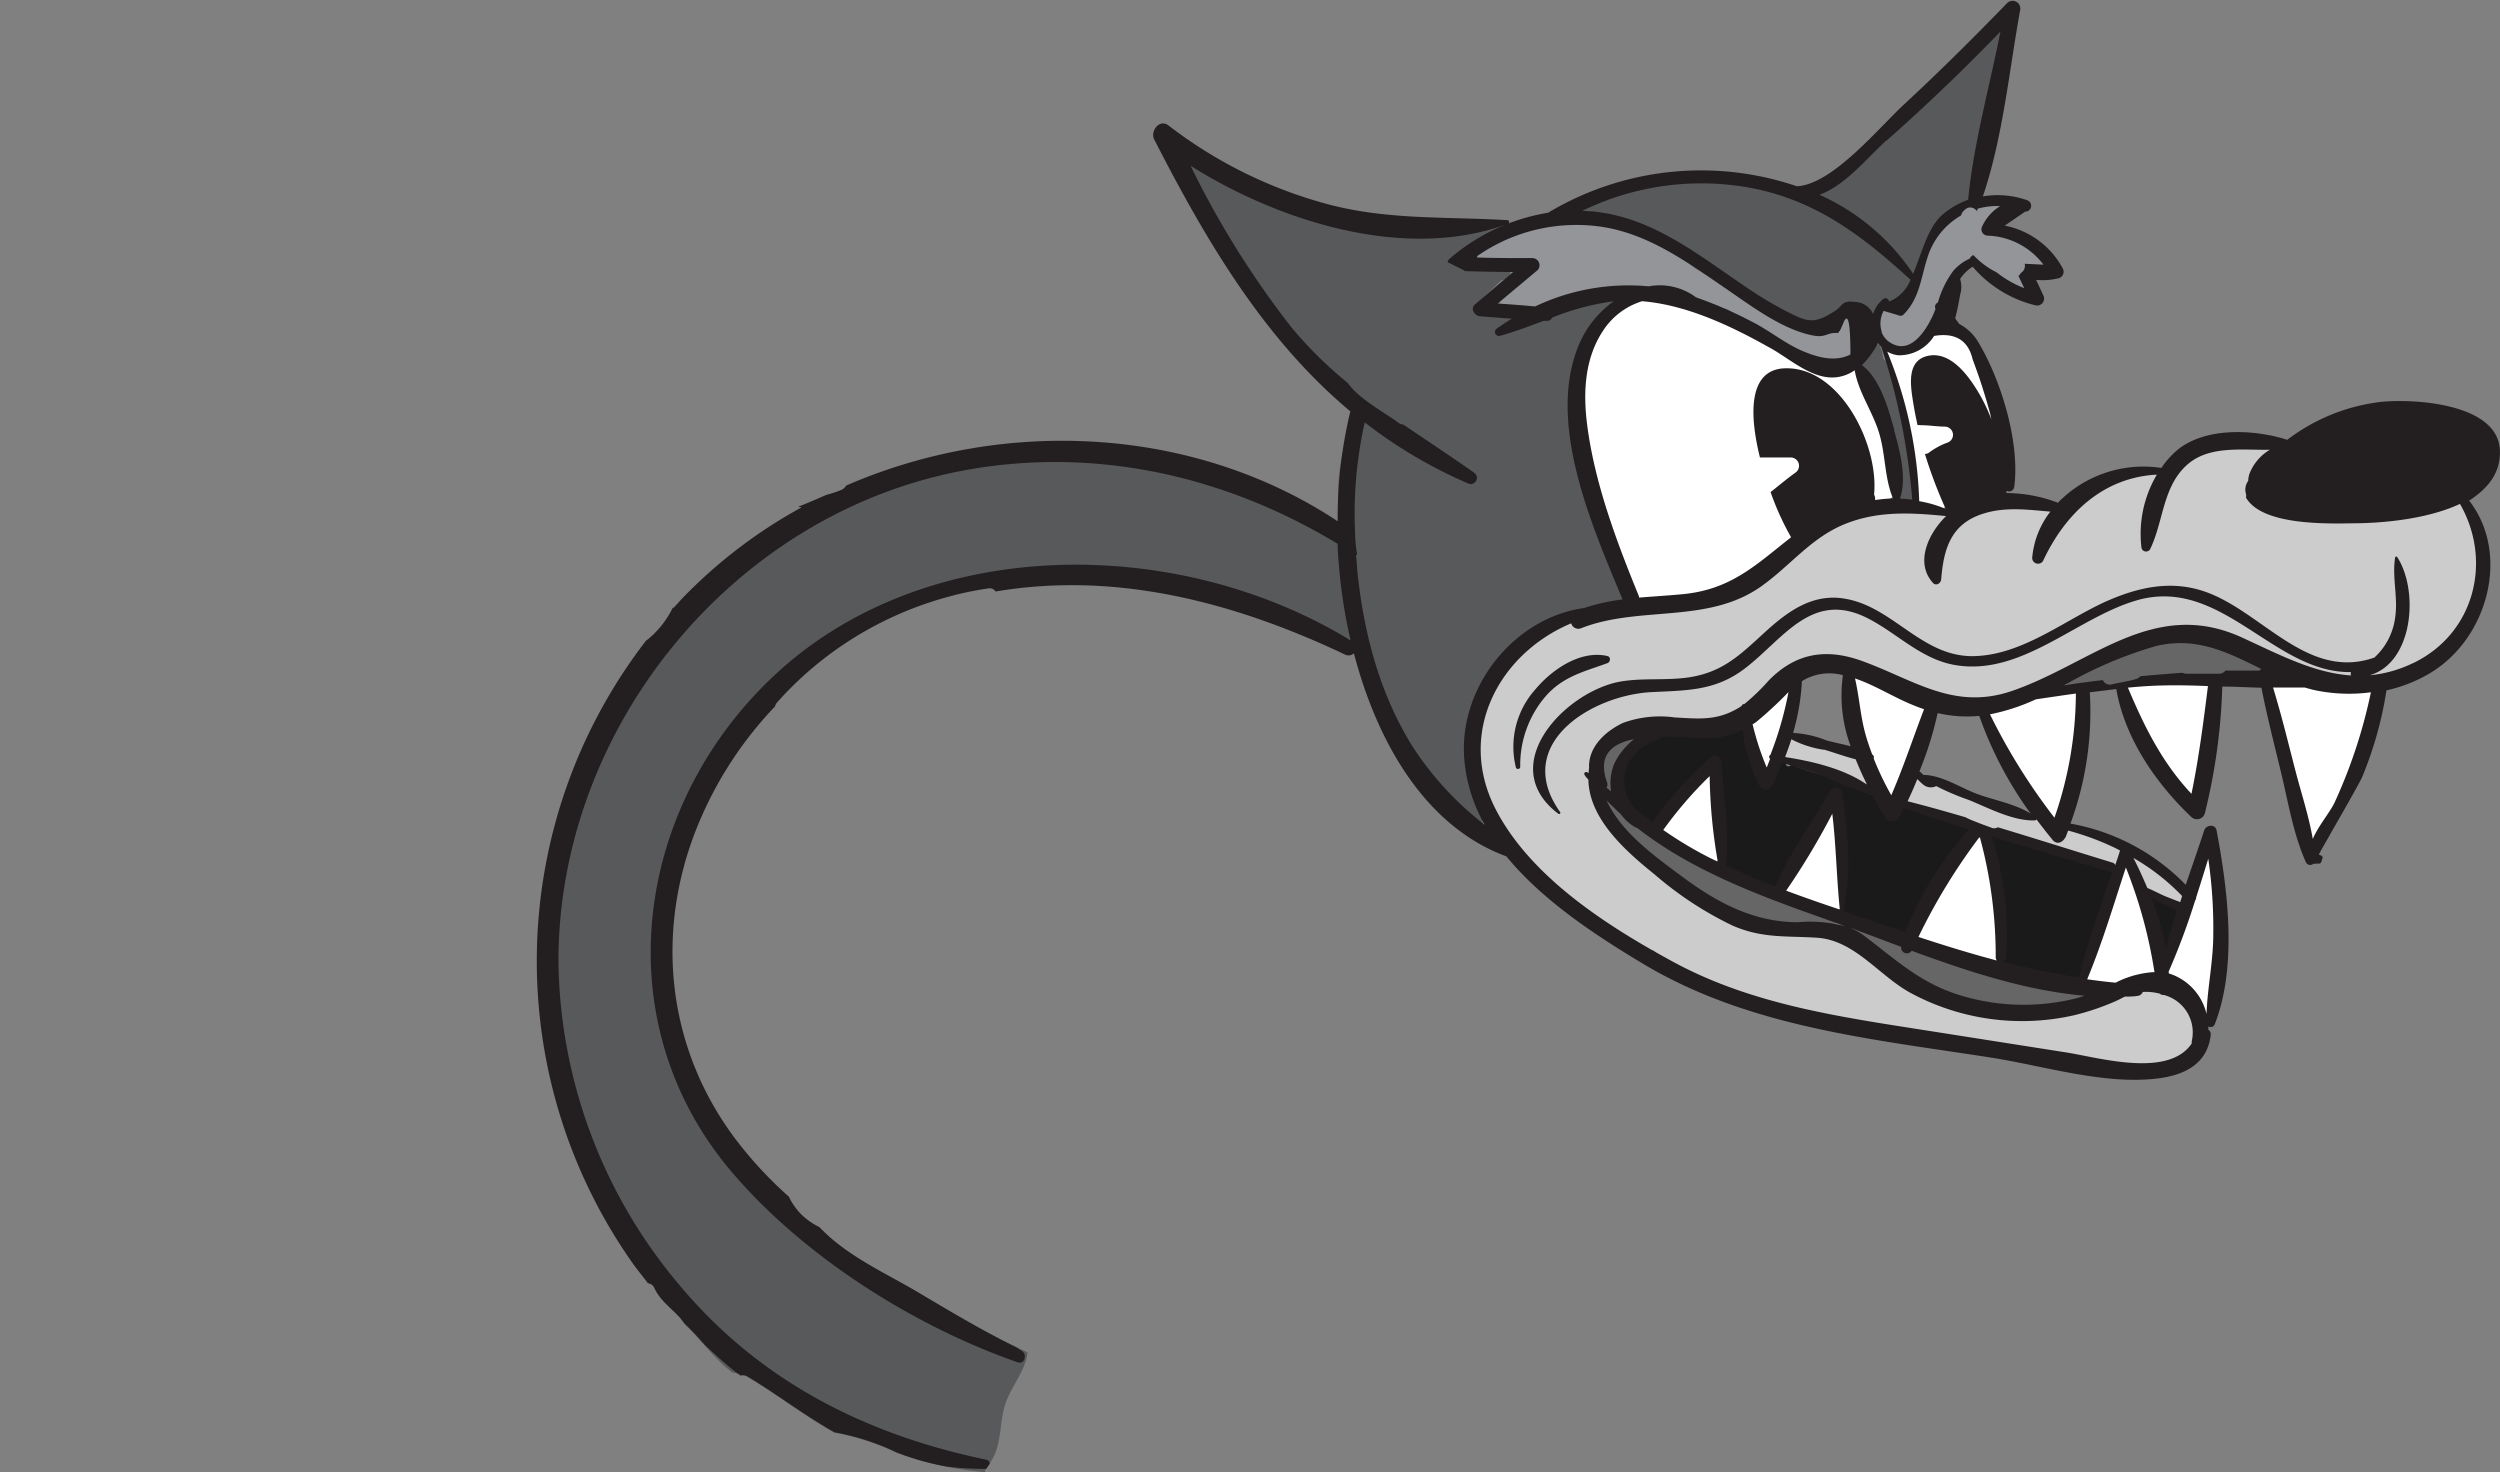 <svg xmlns="http://www.w3.org/2000/svg" viewBox="0 0 258.53 152.25"><rect x="0" y="0" width="258.53" height="152.25" fill="#808080" stroke="none"/><defs><style>.cls-1{fill:#ccc;}.cls-2{fill:#1a1a1a;}.cls-3{fill:#fff;}.cls-4{fill:#666;}.cls-5{fill:#939598;}.cls-6{fill:#58595b;}.cls-7{fill:#231f20;}</style></defs><title>head2_1</title><g id="Layer_2" data-name="Layer 2"><g id="Layer_1-2" data-name="Layer 1"><path class="cls-1" d="M153.52,81.76c.2.41.42.84.64,1.26,1.75,6.93,10,13,16.13,15.26a1,1,0,0,0,.71,0c2.37,2.34,5.81,3.9,8.72,5.16s6.59,2.84,9.87,2c2.82.89,6,1,8.87,1.54,3.71.68,7.4,1.45,11.11,2.09s11.69,3.09,15.23.45a3.43,3.43,0,0,0,2.07-.8c2-1.75.76-4.71-1.07-6a6.18,6.18,0,0,0-3.87-1.08,3,3,0,0,0-2.4,1,13.34,13.34,0,0,0-1.64.36c-3.6,1-6.6,1.74-10.41,1.31a6.55,6.55,0,0,0-2.93.08c-1.17-.47-2.59-.56-3.83-1-1.87-.67-4.15-3.79-6.27-3.87-2.94-2.69-8-4.7-11.67-3.25-1.82-1.22-4.31-1.95-6.07-3s-3.83-3.27-5.9-3.65c-.77-1.49-2.15-2.63-3.25-4a11.1,11.1,0,0,1-2.49-4.27A9.07,9.07,0,0,1,165,78.5c.14-.19.31-.44.68-.91a6.66,6.66,0,0,1,7-2.79,11.86,11.86,0,0,0,5.1,0c4.26-1.19,7-4.61,11-6.13,3.89,1.9,8.87,3.66,13.47,3.72,2.06,1.25,4.73.48,7-.44a50.93,50.93,0,0,0,8.85-4.59c3.39-1.11,6.39-2.43,10.21-1.67s7.07,2.59,10.64,3.8a1.23,1.23,0,0,0,.36.06,12.79,12.79,0,0,0,11.14-.39c4.38-2.38,8.38-8.72,6-13.66a1.34,1.34,0,0,0-.11-.14c-.18-1.31-.56-2.91-1.83-3.55l-.07,0a1.19,1.19,0,0,0-1.52-.67A34,34,0,0,1,243,52.37c-1.35,0-2.71,0-4.06-.08a15.59,15.59,0,0,1-2.54-.24c-1.71-1.53-2.12-2.78-1.25-3.76h.06a1,1,0,0,0,.52-1.92c-1.66-1.16-4.43-.74-6.31-.42a7.42,7.42,0,0,0-5.17,2.91,1,1,0,0,0-.11.26h0c-.32,0-.57,0-.81,0a10.29,10.29,0,0,0-7.13,1.29c-.32.21-1.75,1.14-2.91,2.09-2.88-2.12-7.88-.07-10.83,1.36-5.68-3.82-14.78.48-19.2,5a1,1,0,0,0-.53.11,42.08,42.08,0,0,1-13.59,3.56,22.39,22.39,0,0,0-4.38.7c-3.44-.46-6.07,1.89-8.29,4.28-1.93,2.07-4.23,5-3.73,8A8.2,8.2,0,0,0,153.52,81.76Z"/><path class="cls-1" d="M189,77.48a17.11,17.11,0,0,0-2.39-1.18.6.6,0,0,0-.84.15.62.62,0,0,0-.48-.19l-.18,0a1.17,1.17,0,0,0-.1,2.25c1,.42,2.22.61,3.27,1,1.34.53,2.68,1,4,1.53s2-1.72.61-2.23S190.28,77.93,189,77.48Z"/><path class="cls-1" d="M215,86.09a12.57,12.57,0,0,0-3.3-.77.9.9,0,0,0-.66-.54,40,40,0,0,1-7-2.58,12.33,12.33,0,0,0-5-1.33.69.69,0,0,0-.77-.34A2.06,2.06,0,0,0,197,82.46a1,1,0,0,0,1,1c.33,0,.67,0,1,.06a8.13,8.13,0,0,0,5.23,1.44l.57.24a18.47,18.47,0,0,0,5.94,1.74h0a12.13,12.13,0,0,0,3.06,1.15,16.57,16.57,0,0,1,4.25,1.67c1,.65,2.29-.93,1.32-1.71A12,12,0,0,0,215,86.09Z"/><path class="cls-1" d="M225.64,91.68A5.13,5.13,0,0,0,224,90.1a3.55,3.55,0,0,0-1.69-.63l-.06,0a4.47,4.47,0,0,0-1.22-1.11c-.58-.35-1.09.32-.85.85a9.19,9.19,0,0,0,.93,1.53,7.57,7.57,0,0,0,.93,1.31c.7.65,1.71.63,2.42,1.32s2.1-.46,1.27-1.26a.08.08,0,0,1,0,0A.85.85,0,0,0,225.64,91.68Z"/><path class="cls-2" d="M168.16,83.46a.87.87,0,0,0,.74.45c.36.7.92,1.56,1.68,1.62s1.14-.7,1.51-1.29c1.4-2.27,3.75-3.57,5.75-5.24a29.73,29.73,0,0,0,.65,9.35l-.15.19a.87.87,0,0,0,.45,1.39,2.44,2.44,0,0,0,.51.55,15.05,15.05,0,0,0,2,1.19,3.51,3.51,0,0,0,2.35.78.91.91,0,0,0,.57-1.29,1.79,1.79,0,0,0,.2-.26c1-1.73,2-3.46,3.07-5.14.72-1.11,2-2.27,2.32-3.56l0,0a6.77,6.77,0,0,0,.56.51,27.54,27.54,0,0,0,0,4.26c.11,2.33.14,4.67.19,7a1.15,1.15,0,0,0,1.35,1.12,7.36,7.36,0,0,0,5.34,1.72,1,1,0,0,0,.55-1.51c1.72-1.57,3.57-5.89,4-6.76a16.34,16.34,0,0,0,1.93-1.43,1.09,1.09,0,0,0-.48-1.82c-1.67-.52-3.33-1.09-5-1.56a3.08,3.08,0,0,0-.61-.1,3.8,3.8,0,0,1-.26-.49.8.8,0,1,0-1,1.14,3.3,3.3,0,0,0-.28.5l-.53-.37a5.43,5.43,0,0,0-.95-.57.76.76,0,0,0,0-.21c0-1-.92-1.4-1.73-1.88a7.43,7.43,0,0,0-2.52-1.13.93.93,0,0,0-.54.09,1,1,0,0,0-.61-.39,26.57,26.57,0,0,1-4-1.27.28.28,0,0,1-.54-.17.64.64,0,0,0-1.18-.06,3.56,3.56,0,0,0-.37.9.64.64,0,0,0,0,.41l-.24.33c-.11.15-.24.32-.36.51-.19-.38-.38-.75-.53-1.1a26.34,26.34,0,0,0-1.64-3.43,5,5,0,0,0,0-1.34.54.54,0,0,0-.71-.46.6.6,0,0,0-.75.25,1.82,1.82,0,0,0-.19.69,37.61,37.61,0,0,0-6.64.18,6.36,6.36,0,0,0-4,3.31,1.46,1.46,0,0,0-.07.19,4.56,4.56,0,0,0-.4.61.81.81,0,0,0-.52.87,4.41,4.41,0,0,0,.56,2A6.78,6.78,0,0,0,168.16,83.46Z"/><path class="cls-2" d="M217,89.73a13.94,13.94,0,0,0-3.69-1.3c-1.58-.5-3.15-1-4.73-1.52-.43-.63-1.88-.67-2.45-.51a.56.56,0,0,0-.24.92h0a.5.5,0,0,0,0,.27,20.13,20.13,0,0,1,.88,3.43,11.84,11.84,0,0,0,.09,1.44c0,.17,0,.34,0,.52a1,1,0,0,0,.13.56c.15,1.45.22,2.9.26,4.35a4.68,4.68,0,0,0,.05.67.93.93,0,0,0,.32,1.78l.68.06h0a2.61,2.61,0,0,0,1.82.26,4,4,0,0,0,.59.09,10.1,10.1,0,0,0,3.41,1,1.15,1.15,0,0,0,1.42-1.08c.22-1.64,1.19-3,1.68-4.6s.59-3.44,1.35-5A1.07,1.07,0,0,0,217,89.73Z"/><path class="cls-2" d="M225.23,93.93c-.75-.89-2.06-.86-3-1.48a.13.13,0,0,0-.2.11,3.77,3.77,0,0,0,.6,1.72.91.91,0,0,0-.12.73,6.25,6.25,0,0,1,.29,2.31,1.12,1.12,0,0,0,2.18.3C225.39,96.6,226,94.89,225.23,93.93Z"/><path class="cls-3" d="M184,71.27a31,31,0,0,0-3.29,3.6.58.58,0,0,0-.09.38.77.77,0,0,0-.15.5,14.2,14.2,0,0,0,1.35,3.53c.3.72,1.43.91,1.66,0,.6-2.41,1.1-4.87,1.86-7.23A.81.81,0,0,0,184,71.27Z"/><path class="cls-3" d="M196.72,82a.71.71,0,0,0,.07-.09,12,12,0,0,0,.88-3.52,9.56,9.56,0,0,1,1.69-4A1.11,1.11,0,0,0,199,73c-1.89-1.38-4.81-3.52-7.28-3a.51.51,0,0,0-.23.85l0,0c-.28,1.68.56,3.43,1.11,5a68,68,0,0,1,2.15,6.66A1,1,0,0,0,196.72,82Z"/><path class="cls-3" d="M214.48,71.43a12.36,12.36,0,0,0-4.11.77c-1.37.43-2.82.64-4.14,1.19l0,0c-.4-.29-.95.19-.82.63.61,2,1.87,3.63,2.95,5.46s2,4.19,3.83,5.49a1,1,0,0,0,1.42-1l.12-.12c1-1.51.64-3.18.65-4.92a24.39,24.39,0,0,1,1.16-6.15A1.08,1.08,0,0,0,214.48,71.43Z"/><path class="cls-3" d="M219.76,72c-.56,1.75,1.65,3.28,2.36,4.71,1.08,2.19,1.85,4.11,3.55,5.93a1.26,1.26,0,0,0,2.13-.88,39.28,39.28,0,0,1,1-9,1.11,1.11,0,0,0,0-.48,1.12,1.12,0,0,0-1.09-1.83c-2.42.61-5.07-.37-7.51.28a.83.83,0,0,0-.49,1.24Z"/><path class="cls-3" d="M245.58,71.5l-.24-.3a1.12,1.12,0,0,0-1.06-.28,7.62,7.62,0,0,0-.85.22l-.05-.08a2.13,2.13,0,0,0-1.78-.58,11.07,11.07,0,0,0-1.61.2,2.21,2.21,0,0,0-.59-.26,5.57,5.57,0,0,0-3.59.51l-.11-.12a.38.38,0,0,0-.46-.06l-.4.19a.92.92,0,0,0-.46.81c.05,2.25,1.61,3.83,2.3,5.89.93,2.75,1,5.7,1.64,8.5.18.8,1.56.88,1.69,0,0-.09,0-.19,0-.29,1.45-1.74,2.27-4.17,3.16-6.22a25.28,25.28,0,0,0,2.41-7.12A.76.76,0,0,0,245.58,71.5Z"/><path class="cls-3" d="M228,88.62c-.07.29-.13.57-.19.86a27.93,27.93,0,0,0-1.43,4.69,53.72,53.72,0,0,1-2.12,5.81l-.33.16a.53.53,0,0,0-.1.82c.41.46,1.12.59,1.61,1a2.42,2.42,0,0,1,.88,1.66,1,1,0,0,0,1,.77c.3.63,1.34.8,1.48,0a48.31,48.31,0,0,0,0-15.69C228.73,88.19,228.08,88.23,228,88.62Z"/><path class="cls-3" d="M221.73,93.66l-.06-.34a6.65,6.65,0,0,0-1.5-4.08.5.5,0,0,0-.82.22,4.34,4.34,0,0,0-.12,1c-.82,1.51-1,3.48-1.56,5.1-.58,1.79-1.58,3.55-1.81,5.43a1.57,1.57,0,0,0-.21.17.37.37,0,0,0,.07.58,5.44,5.44,0,0,0,3.35.73,14,14,0,0,0,1.39-.57,4.38,4.38,0,0,1,1.14-.17l.07.11a.85.85,0,0,0,1.2,0c.95-1.21.51-2.76.28-4.2A8.33,8.33,0,0,0,221.73,93.66Z"/><path class="cls-3" d="M204.49,86.11c-2.92,2.17-4.72,6.82-6.31,10a.93.93,0,0,0,.55,1.35c.35.09.69.2,1,.3a1.55,1.55,0,0,0,.53.15c1.87.57,3.7,1.25,5.55,1.92.86.32,1.35-.61,1.08-1.29,0,0,0,0,0,0a14.33,14.33,0,0,0-.06-5.14,56.54,56.54,0,0,0-.8-5.8.93.93,0,0,0-.75-.66.53.53,0,0,0,0-.12C205.47,86.33,204.93,85.78,204.49,86.11Z"/><path class="cls-3" d="M190.35,85.17a1,1,0,0,0-.3-.44,2.29,2.29,0,0,0-.09-.44.45.45,0,0,0-.73-.19,12.42,12.42,0,0,0-2.06,3.07l-1,1.64c-.09.15-1.22,1.93-.84,1.94-1.05,0-1.33,1.66-.25,1.87A14,14,0,0,1,189,94.13a1.11,1.11,0,0,0,1.36-1.71A14,14,0,0,0,190.35,85.17Z"/><path class="cls-3" d="M177.36,80.54a.7.7,0,0,0-.19-.16s0,0,0-.07a.47.47,0,0,0-.57-.44,4.25,4.25,0,0,0-2.34,1.78c-.83.95-1.63,1.93-2.48,2.87a1.16,1.16,0,0,0,.51,1.91,6,6,0,0,1,1,.44,5.13,5.13,0,0,0,1.61,1.43,3.53,3.53,0,0,0,2.47.81,1,1,0,0,0,.64-1.25,1.16,1.16,0,0,0,.24-.75C178.24,85.15,178.57,82.21,177.36,80.54Z"/><path class="cls-3" d="M169.86,62.13c2.94,1.53,6.69-.24,9.38-1.68a20.74,20.74,0,0,0,4.91-3.59c1.56-1.53,3.62-2.59,5.06-4.18.81,0,1.59-.32,2.41-.45,1.32-.2,2.75.06,3.91-.7a1.16,1.16,0,0,0,.44-1.27,1.55,1.55,0,0,0,0-.31,27.34,27.34,0,0,0-1.19-6.52c-.44-1.46-1-3.34-2.29-4.24a1.13,1.13,0,0,0-1.17-1,13.47,13.47,0,0,1-2.32.28,9.38,9.38,0,0,1-2.33-1.11c-1.18-.56-2.4-1.14-3.62-1.6-3.65-2.5-7.45-5.38-12-5h-.05a1.17,1.17,0,0,0-1.06-.27c-12.57,2.57-4.53,24.15-1.31,31A.93.93,0,0,0,169.86,62.13Z"/><path class="cls-3" d="M196.16,40.41c.27.85.52,1.7.77,2.55-.49,1.37.52,3.79.74,4.85s0,2.54.42,3.49,1.24,1,2,1.34a1.11,1.11,0,0,0,1.12-.29l.14-.18a1.19,1.19,0,0,0,1.22-.84c.86-2.38,3.28-4.14,3.76-6.61.41-2-.34-4.9-1.08-6.78a5.8,5.8,0,0,0-3.32-3.5c-2.15-.67-3.84,1.23-5.68,2A4.73,4.73,0,0,0,196,36v0c-.39-.39-1.25,0-.89.67A21.24,21.24,0,0,1,196.16,40.41Z"/><path class="cls-4" d="M186.23,93.91h-.18a.76.76,0,0,0-.14-.11c-1.43-.81-3.1-1.16-4.57-1.94a13.21,13.21,0,0,0-3.05-1.38.6.6,0,0,0-.09-.13c-1.94-1.71-4.75-2.27-6.9-3.79a8.32,8.32,0,0,1-3.74-4.87c-.45-2.23.64-3.62,1.88-5.28.24-.32-.15-.68-.47-.61a3.62,3.62,0,0,0-1.67.8c-1.21.49-1.88,2.58-1.69,3.65a.61.61,0,0,0,.21.36,8.47,8.47,0,0,0,1,3.95A16,16,0,0,0,172.4,90a16.42,16.42,0,0,0,5.54,3.85,19.23,19.23,0,0,0,2.81,1.07.42.42,0,0,0,.14.27,5.77,5.77,0,0,0,4,1c.78,0,1.55-.11,2.33-.13a11.58,11.58,0,0,0,2,0,.89.89,0,0,0,.53-1.29C188.85,93.56,187.59,93.77,186.23,93.91Z"/><path class="cls-4" d="M215.44,101.88l-1.72.33c-1.57-.78-3.56-.67-5.38-.66a1.26,1.26,0,0,0-.77-.64c-1.45-.38-2.91-.67-4.35-1.1a15.51,15.51,0,0,0-3.83-.92,26.42,26.42,0,0,0-3-1.48c-1.06-.48-3.64-1.92-4.74-1.17a.38.38,0,0,0-.08.57,18.22,18.22,0,0,0,4.22,2.91c1.22.74,2.63,2.07,4.08,2.38,1.3,1.33,3.37,1.77,5.2,2,2.67.3,6.58,1,9-.25l.09-.07a10.68,10.68,0,0,0,1.51,0A1,1,0,1,0,215.44,101.88Z"/><path class="cls-4" d="M234.68,68c-3.58-1.51-7.57-2.52-11.44-1.67-3,.67-7.39,1.8-9.58,4-.13.14-.1.44.12.47a7.18,7.18,0,0,0,1.91,0c2.68.49,5.44,0,8.15-.14,3.4-.24,6.79-.26,10.19-.32a1.07,1.07,0,0,0,.67-.21A1.15,1.15,0,0,0,234.68,68Z"/><path class="cls-5" d="M211.41,26.44a18.93,18.93,0,0,0-1.9-1.2s0-.06,0-.09a5.86,5.86,0,0,0-1.28-1.44c-.27-.2-1.88-.71-1.38-1.18a1,1,0,0,0-.69-1.69A7.3,7.3,0,0,0,200,24.75a28.69,28.69,0,0,0-1.47,3.84,19.81,19.81,0,0,1-2,3.52.55.55,0,0,0-.32-.24,1.35,1.35,0,0,0-1.6.2,2.39,2.39,0,0,0-.17,2.76A2.35,2.35,0,0,0,196.84,36a2.52,2.52,0,0,0,1.46-.82c1.36-1,1.89-2.47,2.4-4,.6-1.83,2.07-2.69,3.33-3.93.39.18.81.34,1.16.52a37.73,37.73,0,0,1,3.32,2.08c.79.53,2-.55,1.35-1.35a.9.9,0,0,1,0-.64,3.29,3.29,0,0,1,.55.3C211.49,28.9,212.47,27.17,211.41,26.44Z"/><path class="cls-5" d="M192.37,33.57a1.06,1.06,0,0,0-2.08-.28l0,.07a9,9,0,0,0-1.7.38,16.37,16.37,0,0,1-2,.33,27.72,27.72,0,0,1-4.39-2.58A12.27,12.27,0,0,0,179.26,30a13,13,0,0,0-3-1.66l-1-.57a6.67,6.67,0,0,0-1.13-.9c-1.39-1-2.83-1.93-4.26-2.83s-3.33-1.61-4.95-1a18.39,18.39,0,0,0-6.11-.48,12,12,0,0,0-6.34,3.59l-.27.09a.53.53,0,0,0,0,.91.58.58,0,0,0,.68.3c.23-.05.45-.11.67-.18a19.27,19.27,0,0,1,2.84.06c.78.09,1.49.38,2.21.39l-.32.33-2.29,1.6a1,1,0,0,0-.43,1.06l-.23.2a.59.59,0,0,0,.26,1,2.39,2.39,0,0,0,1.61-.34h.06a1,1,0,0,0,1.21.6c7.22-2.59,13.08-1.66,20.21-.21a30.25,30.25,0,0,0,6,3.79,2.29,2.29,0,0,0,1.49.61l.26.1C189,38.74,192.51,37.14,192.37,33.57Z"/><path class="cls-6" d="M164.34,22.58a15,15,0,0,0,1.63-.15,25.71,25.71,0,0,0,3.12,1.12c.93.36,2,1.26,3,1.12,1,1.33,3.09,2.09,4.4,3,2.15,1.45,4,3.24,6.24,4.59a1.07,1.07,0,0,0,.67.16,6.3,6.3,0,0,0,4.47,1.18,5.53,5.53,0,0,0,2.15-.79,2.14,2.14,0,0,1,2.4-.23.51.51,0,0,0,.42,0,1.3,1.3,0,0,0,1.92-.92l.27-.06a3.75,3.75,0,0,0,.6-.14,3.13,3.13,0,0,0,1-.64l.08,0c1-.8,1.51-2.35,1.94-3.53a9.61,9.61,0,0,0,.57-1.86c.5-.58.95-1.25,1.49-1.77.93-.89,2.42-1.62,3.17-2.72a1.07,1.07,0,0,0,.58-1,47.14,47.14,0,0,1,1.94-9.83,19.84,19.84,0,0,0,1-5.24c.07-.15.15-.28.22-.44a1.17,1.17,0,0,0-.49-1.48v0a.4.4,0,0,0-.7-.11,1,1,0,0,0-.66.53c-1.69,3.07-5.68,5.12-8.13,7.7q-2.06,2.18-4.27,4.16c-1.66,1.5-4.07,4.09-6.17,5.1-2.54-1.59-6.05-2-8.88-2.17a27.35,27.35,0,0,0-5.64.31c-2.52.38-5.38,2-7.85,2a.34.34,0,0,0-.3.48c-.21.06-.4.11-.53.16-.4.13-1.2.49-.93,1.05S163.9,22.59,164.34,22.58Z"/><path class="cls-6" d="M196.1,40.74c-.23-1.1-.36-2.91-1.35-3.64a5.49,5.49,0,0,0-.34-1.37.16.16,0,0,0-.19-.11c-2.11.53-2.33,2.05-1.56,3.82a37.1,37.1,0,0,1,3.19,11.82c.12,1.39,2.31,1.38,2.16,0a48.6,48.6,0,0,0-1.29-7.11A19.49,19.49,0,0,0,196.1,40.74Z"/><path class="cls-6" d="M168.85,61.58c-.86-4.64-3.81-8.64-5-13.28-1.55-6.23-1.62-11.17,2.68-15.74a.91.91,0,0,0,.75-.74l.05-.06c.43-.41,0-1-.53-.92l-.12,0a1.68,1.68,0,0,0-.24-.06c-3.34-.24-6.65,1.4-10,2.4a1.06,1.06,0,0,0-.73-1,13.3,13.3,0,0,0-3-.65c.79-.9,1.68-1.7,2.55-2.55l.41-.07a.71.71,0,0,0,0-1.36,9.88,9.88,0,0,0-4.16,0l-.85-.11.81-.81a15.41,15.41,0,0,0,1.35-1.44,16.35,16.35,0,0,0,1.93-.56,1.13,1.13,0,0,0,.66-1.53,7.36,7.36,0,0,1-3-.12c-5.05,1.1-10.51.29-15.51-.69a26.36,26.36,0,0,1-7.65-2.52c-2.06-1.11-3.59-2.93-5.71-3.89a.28.28,0,0,0-.4.32s0,.07,0,.11-.13-.15-.21-.22a.64.64,0,0,0-1,.77,45.29,45.29,0,0,0,4.47,8.32c.63.86,1.3,1.68,2,2.49a38.37,38.37,0,0,0,5,7.87c2.16,2.73,4.94,4.77,7.43,7.15-2.29,2.48-3,8.12-2,12.09-3.24-1.87-7.26-3-10.63-4.29-3.12-1.25-6.46-2.9-9.85-2.43A44.63,44.63,0,0,0,105.34,47c-6.86.44-14.84,1.93-20.69,5.86a1.29,1.29,0,0,0-.42-.22l-.21,0a1.58,1.58,0,0,1-.12.15c-2.85,2.37-5.88,4.52-8.69,6.94-1.51,1.31-3.76,2.52-5.16,4.1l.11,0c-7.22,9-12.55,21.12-13.07,32.43a71.49,71.49,0,0,0,1.84,19.87c1.37,5.56,4.11,9.84,7.78,14A1.22,1.22,0,0,0,67,131q2.11,2.35,4.42,4.51a2.25,2.25,0,0,0,.06.36,7.81,7.81,0,0,0-1.11.49,5,5,0,0,1,.44.59c1.32,1.24,2.39,2.65,3.7,3.93.23.23.48.44.72.65l.52.43a1,1,0,0,1,.73.24l.09.07a.88.88,0,0,1,.71.11c3.11,1.86,5.84,4,9,5.77a25.33,25.33,0,0,1,6.45,2.09,35.5,35.5,0,0,0,9.13,2,.93.93,0,0,1,.23-.58c1.59-1.86,1.17-4.19,1.84-6.36.57-1.88,2.12-3.48,2.33-5.45-4.11-1.89-8-4.25-11.89-6.51-3.33-1.91-7-3.61-9.65-6.42a9.84,9.84,0,0,1-1.66-1.12l-.53-.16a.83.83,0,0,0-.41-.2h-.29l-.58-.19a.47.47,0,0,0-.16,0l-.09-.08-.89-.65a1.6,1.6,0,0,0-.19-.4l-3-4.47a1.35,1.35,0,0,0-1.5-.57,35.53,35.53,0,0,1-6.26-12c-1.51-5.53-.82-11.45.36-17,1-4.44,3.33-7.89,5.78-11.64a38.08,38.08,0,0,1,4.21-5.85,31.07,31.07,0,0,0,3.16-3.25c.23.09.47.15.7.22a37.61,37.61,0,0,1,15.25-8,3.25,3.25,0,0,1,.4-.44c.74-.65,2.84-.72,3.76-.91a51.31,51.31,0,0,1,12.47-1h0c4.38,1.33,9,1.83,13.32,3.24s8.12,3.78,12.35,5.21c0,2.35,1.19,4.4,2.42,6.43,1.36,2.26,2.87,5.53,5,7.25.35.45.7.89,1.07,1.33.75.91,1.43,2,2.25,2.77a.89.89,0,0,0,.83.25l.07.09c.36.39.88,0,.81-.47l-.09-.6a.78.78,0,0,0,0-.21c-.82-5.06-2-9.48.57-14.45,2.63-5.18,7.65-6.53,13-7.29A1.23,1.23,0,0,0,168.85,61.58Z"/><path class="cls-7" d="M166.22,68.58c.33-.12.39-.65,0-.74-2.8-.64-5.76,1.42-7.47,3.48a8.89,8.89,0,0,0-2,8,.23.23,0,0,0,.46-.06A10.9,10.9,0,0,1,159.84,72C161.65,69.94,163.78,69.47,166.22,68.58Z"/><path class="cls-7" d="M258.52,46.58c-.18-4.92-9.06-5.39-12.47-5a19.78,19.78,0,0,0-9.52,3.9c-3.54-1.13-8.6-1.3-11.43,1.11a9.23,9.23,0,0,0-1.59,1.8,12.34,12.34,0,0,0-10.7,3.6,15,15,0,0,0-5.32-1,2.09,2.09,0,0,0,0-.24.54.54,0,0,0,.81-.43c.6-4.56-1.38-11.09-3.76-15a5,5,0,0,0-1.93-1.82c-.13-.19-.28-.37-.41-.56l0-.06c.21-.79.36-1.6.5-2.4a2.75,2.75,0,0,0,0-1.63A4.25,4.25,0,0,1,204,27.58a12.37,12.37,0,0,0,6.51,4,.72.72,0,0,0,.81-1c-.25-.55-.51-1.09-.76-1.64a6.83,6.83,0,0,0,2.34-.17.7.7,0,0,0,.42-1,8.73,8.73,0,0,0-6-4.44l2.1-1.44a.61.61,0,0,0,.17-1.2,9.17,9.17,0,0,0-4.54-.38c2.07-6.07,2.72-13,3.85-19.22a.8.8,0,0,0-1.33-.78c-3.47,3.58-7,7.09-10.66,10.48-2.58,2.38-7.45,8.33-11.1,8.47A30.75,30.75,0,0,0,160.09,22h0a20.64,20.64,0,0,0-10.2,4.77.56.56,0,0,0-.19.34l1.59.79a.94.94,0,0,1,.19.14c1.66.05,3.33.08,5,.09l-3.94,3.34c-.53.44-.06,1.2.52,1.24l3.28.25c-.52.31-1,.63-1.53,1a.42.42,0,0,0,.32.77c1.54-.43,3-1,4.51-1.55l.28,0a.6.6,0,0,0,.6-.34,26.39,26.39,0,0,1,6.37-1.69,10.53,10.53,0,0,0-3.53,4.31c-3.56,8.12,1.31,19,4.43,26.53a21.14,21.14,0,0,0-4,.89c-7.21,1-12.95,8.17-12.37,15.58a16.45,16.45,0,0,0,2.12,6.84,32.83,32.83,0,0,1-7.45-8.08c-3.48-5.57-5.13-12-5.76-18.53,0-.44-.07-.88-.1-1.32l.12,0a14,14,0,0,1-.22-2.33l0,0a43.15,43.15,0,0,1,1-11.36A48.92,48.92,0,0,0,151.83,50a.64.64,0,0,0,.64-1.1c-2.46-1.73-4.94-3.36-7.36-5a1,1,0,0,1-.51-.19c-1.13-.89-4-2.37-5.25-4.13a42.29,42.29,0,0,1-5.76-5.68,94.15,94.15,0,0,1-10.47-16.76c9.38,5.91,22.43,9.88,32.8,6a.19.19,0,0,0,0-.37c-6.28-.38-12.3,0-18.49-1.62a46.77,46.77,0,0,1-16.61-8.19c-.92-.69-1.9.61-1.46,1.46,5.48,10.71,11.46,20.75,20.28,28.12a47.24,47.24,0,0,0-1.31,11.36c-15-9.91-34.61-10.74-50.82-3.69a1.1,1.1,0,0,1-.5.45,11.56,11.56,0,0,1-1.54.51c-1,.44-1.93.84-2.92,1.23l.34.07A51.19,51.19,0,0,0,70.44,62l-.77.85h-.1A9.69,9.69,0,0,1,67,66.11l-.19.14a54.22,54.22,0,0,0-1.26,64.56c.46.64,1,1.27,1.46,1.9a.79.79,0,0,1,.66.49c.71,1.55,2.22,2.36,3.12,3.67.76.71,1.45,1.48,2.14,2.26,1.07,1,2.17,2,3.32,2.89a1,1,0,0,1,.26.15l.09.07a.88.88,0,0,1,.71.11c3.11,1.86,5.84,4,9,5.77a25.33,25.33,0,0,1,6.45,2.09,27,27,0,0,0,5.16,1.45,32.43,32.43,0,0,0,3.94.24.66.66,0,0,0,.15,0,.56.56,0,0,1,.11-.2c.09-.11.15-.22.23-.32a.43.43,0,0,0-.35-.43c-12.57-2.61-23.53-8.18-31.83-18.17A52.78,52.78,0,0,1,57.75,99.4c0-24.15,18-46.19,41.71-50.71,13.61-2.59,27.17.47,38.87,7.55,0,.83.08,1.65.15,2.45a53,53,0,0,0,1.19,7.54C121.83,55.3,95.61,55.14,79.91,70c-14.35,13.57-17.38,35.66-4.31,51.11,7.42,8.77,18.84,16,29.64,19.77.7.24,1-.76.48-1.14-.21-.15-.43-.28-.64-.42-3.67-1.78-7.14-3.91-10.69-6-3.33-1.91-7-3.61-9.65-6.42a6.57,6.57,0,0,1-3.16-3.15,41.06,41.06,0,0,1-5.6-6.06c-7.33-9.83-8.32-22.26-3.37-33.39a39.49,39.49,0,0,1,7.53-11.24,1,1,0,0,1,.22-.42,36.34,36.34,0,0,1,21.83-11.79.74.74,0,0,1,.77.32c12.48-2.12,24.75,1.12,36.13,6.52a.81.81,0,0,0,.92-.13c2.33,8.93,7.22,17.85,15.77,21,3.79,4.63,9.36,8.24,14.07,11.07,11,6.61,23.69,7.81,36.12,9.75,5.41.85,11.69,2.84,17.2,2.14,2.78-.35,5.09-1.52,5.44-4.46a.54.54,0,0,0-.24-.57c0-.12,0-.24,0-.35A.46.46,0,0,0,229,106c2.38-6,1.4-13.89.22-20.13-.13-.69-1.09-.58-1.28,0-.61,1.87-1.27,3.75-1.91,5.63a22,22,0,0,0-11.92-6.33,33.47,33.47,0,0,0,2-13.58l2.74-.33c.87,5.08,4.09,9.73,7.74,13.21a.85.85,0,0,0,1.42-.37A61.69,61.69,0,0,0,229.81,71c1.35,0,2.7.09,4.05.12.58,3,1.37,6,2.1,9.07s1.23,6.15,2.51,9a.5.5,0,0,0,.78.12.39.39,0,0,0,.26,0l.35,0a.3.3,0,0,0,.2-.21l.12-.38a.21.21,0,0,0-.09-.22l-.23-.11h-.08c.58-1.09,4.13-7.2,4.48-8a38.66,38.66,0,0,0,2.53-9,15.07,15.07,0,0,0,4.67-1.88c5.87-3.64,8.13-12.28,3.88-17.74C257.28,50.51,258.61,48.9,258.52,46.58ZM204,37.18c.27.71.52,1.43.77,2.16q.54,1.63,1,3.3c.06.25.11.49.16.73a17.25,17.25,0,0,0-1.06-2.31c-1-1.77-2.89-4.68-5.34-4.29-2.29.37-2,2.8-1.74,4.51.14.91.31,1.81.51,2.69a.9.9,0,0,1,.3,0c.85,0,1.69.14,2.54.15a.85.85,0,0,1,.23,1.66,7.31,7.31,0,0,0-1.92,1.05.68.68,0,0,1-.39.11,47.1,47.1,0,0,0,2.15,5.69,12,12,0,0,0-2.74-.8,44.38,44.38,0,0,0-3.31-15.47,2.92,2.92,0,0,0,1.12.38,4.26,4.26,0,0,0,3.73-2C202.19,34.37,203.54,35.19,204,37.18Zm-8.1,7.3c-.62-2.21-1.44-5.27-3.35-6.72a9.26,9.26,0,0,0,1.66-2.29,2.66,2.66,0,0,0,.34.4,68.41,68.41,0,0,1,3.2,15.8c-.42-.05-.85-.09-1.27-.1C197.22,49.39,196.46,46.61,195.87,44.48Zm10.94-23.17A4.88,4.88,0,0,0,205,23.37a.66.66,0,0,0,.56,1,7.54,7.54,0,0,1,5.76,3l-1.86-.09-.08,0a.88.88,0,0,1-.4.95.81.81,0,0,1-.25.3l.6,1.27a10.92,10.92,0,0,1-2.86-1.64,8.52,8.52,0,0,1-2.4-1.78.68.68,0,0,0-.37.36A5,5,0,0,0,202,28a10.07,10.07,0,0,0-1.6,3.29.46.46,0,0,0-.24.65l-.15.38c-.59,1.41-2.24,4.43-4.42,3.18a2.17,2.17,0,0,1-1-1.13.2.2,0,0,0,0-.08,2.76,2.76,0,0,1,.2-2.14l1.53.45a.44.44,0,0,0,.53-.07c1.67-1.71,1.76-3.69,2.47-5.89a7.62,7.62,0,0,1,3.48-4.36,1.13,1.13,0,0,1,.7-.79.83.83,0,0,1,.82.21.67.67,0,0,1,.11.14l.09-.26A7.5,7.5,0,0,1,206.81,21.31Zm-11.71-6.8q6.1-5.4,11.74-11.25c-1.13,5.76-2.79,11.62-3.34,17.4A8.52,8.52,0,0,0,201,22.09c-1.67,1.37-2.24,4.08-3.16,6.22a22.9,22.9,0,0,0-9.69-8.17C190.83,19.2,193.21,16.18,195.1,14.51Zm-13.69,5c6.61,1.37,11.28,5,16.13,9.42a4,4,0,0,1-2.22,2.26.37.37,0,0,0-.57-.29,3.32,3.32,0,0,0-.53.53.26.26,0,0,0-.11.14,3.16,3.16,0,0,0-.43.91,2.15,2.15,0,0,0-1.93-1.26c-1.39-.17-1.15.4-2.12,1-2.19,1.37-2.78,1.07-5.22-.18A41.87,41.87,0,0,1,180,29.3c-4.79-3.26-9.39-6.9-15.37-7.44-.32,0-.64-.05-1-.06A28.14,28.14,0,0,1,181.41,19.5ZM158.75,31.69q-1.94-.18-3.87-.3L159,27.94a.74.74,0,0,0-.52-1.25c-1.91,0-3.82,0-5.73-.06a.17.17,0,0,0,0-.14,17.92,17.92,0,0,1,13.11-3c4.72.79,8.56,3.58,12.42,6.22,2.68,1.82,6,4.4,9.29,5,1.32.22,1.35-.36,2.46-.27.1,0,.16-.21.23-.23.13-.26.25-.53.36-.8.49-1.2.73-.1.74,3.26-1.4.67-3,.51-5.24-.5-1.7-.78-3.27-2.07-5-2.93a42.22,42.22,0,0,0-5.73-2.49,6.26,6.26,0,0,0-4.89-1.14A22.5,22.5,0,0,0,158.75,31.69ZM164.14,44c-.44-3.36-.29-6.94,1.67-9.85a7.42,7.42,0,0,1,4-3c4.59.37,9.16,2.54,13.1,4.75C185,37,187.42,39.36,190,39a4.13,4.13,0,0,0,1.8-.71c.37,2.27,1.9,4.34,2.55,6.58s.54,4.63,1.41,6.67a16.69,16.69,0,0,0-1.86.17.84.84,0,0,0-.1-.56h0c.52-5.19-3.56-13.31-9.28-13.06-3.69.16-3.65,4.69-2.52,9.22h3.22a.86.86,0,0,1,.43,1.58c-.88.63-1.7,1.33-2.55,2a28.56,28.56,0,0,0,2.12,4.67c-3.58,2.8-6.16,5.39-11.16,5.88-1.54.15-3,.23-4.55.36a1.12,1.12,0,0,0-.06-.23C167.17,56,164.92,50,164.14,44ZM227,93.14a.6.6,0,0,0,.11-.34c.42-1.32.84-2.65,1.25-4a49.63,49.63,0,0,1,.52,7.8c0,2.78-.6,5.51-.7,8.26a5.75,5.75,0,0,0-3.91-4.2,1.94,1.94,0,0,0,0-.24.18.18,0,0,0,.05-.07A72.12,72.12,0,0,0,227,93.14Zm-3,5a28.16,28.16,0,0,0-1.52-5.26c.22.11.45.2.66.29l2,1C224.71,95.43,224.3,96.75,224,98.09Zm1.66-5.48c-.07.21-.13.42-.2.63-.53-.21-1.07-.41-1.6-.63s-1.19-.59-1.8-.83c-.45-1.07-.93-2.12-1.44-3.11A22.69,22.69,0,0,1,225.61,92.61Zm-2.82,7.87h-.14a10,10,0,0,0-3.92,1.09c-1-.09-2-.22-2.94-.35,1.56-3.74,2.73-7.7,4-11.56A49.27,49.27,0,0,1,222.79,100.48ZM166.18,80.89c-1-2.83.54-4,2.79-4.45A7.47,7.47,0,0,0,166.92,79a5.39,5.39,0,0,0-.31,2.84l-.48-.39A.56.56,0,0,0,166.18,80.89Zm1.41,3.28a4.8,4.8,0,0,0,1.5,1.37.58.58,0,0,0,.21.07c5.57,4.38,12.59,7,19.18,9.33l2.34.85a13.92,13.92,0,0,0-4.86-.42c-4.5,0-8.21-1.93-11.75-4.53-3-2.23-6.54-4.71-8.07-8.07C166.61,83.25,167.09,83.72,167.59,84.17ZM172,85.83a41.2,41.2,0,0,1,4.8-5.57,55.38,55.38,0,0,0,.84,8.85l-.85-.41A40.19,40.19,0,0,1,172,85.83Zm12.72,6.26a75.11,75.11,0,0,0,4.76-7.94c.4,3.3.44,6.61.78,9.91C188.36,93.42,186.51,92.78,184.67,92.09Zm5.9,2.1c.9-4,.47-8.23-.13-12.23-.09-.59-.94-.61-1.21-.16-1.91,3.22-4.19,6.44-5.72,9.85-1.71-.65-3.41-1.35-5.07-2.13.36-3.5-.24-7.22-.46-10.72a.68.68,0,0,0-1.13-.47,38.78,38.78,0,0,0-6,6.69c-.59-.42-1.17-.87-1.75-1.32a4.19,4.19,0,0,1-.77-4.73,4.82,4.82,0,0,1,2.6-2.28c.45-.19.59-.19.85-.51,2.28,0,4.58.23,5.56.11a8.93,8.93,0,0,0,2.83-.81A16.45,16.45,0,0,0,182,81.35a.71.71,0,0,0,1.2,0c.41-.81.78-1.62,1.12-2.46,1.32.38,2.62.78,3.91,1.24a50.94,50.94,0,0,0,5.06,2,.32.32,0,0,0,.27,0c.46.87.93,1.69,1.38,2.42a.84.84,0,0,0,1.44,0c.17-.33.32-.67.48-1,2.23.79,4.49,1.53,6.75,2.24a35.2,35.2,0,0,0-6.6,10.6c-2-.66-3.92-1.34-5.91-2Zm.82-17c-.85-.23-1.73-.4-2.55-.62a11,11,0,0,0-3.46-.78,23.59,23.59,0,0,0,.91-5.35,5.37,5.37,0,0,1,4.24-.62A15.06,15.06,0,0,0,191.39,77.2Zm-2.81.33c1.06.31,2.16.72,3.27,1,.36.91.76,1.79,1.18,2.63-2.32-1.63-5.6-2.42-8.48-2.86.23-.61.45-1.22.65-1.84A10.58,10.58,0,0,0,188.58,77.53Zm7,4.8a30.2,30.2,0,0,1-1.87-3.89.33.33,0,0,0-.15-.41h0c-.26-.69-.5-1.38-.7-2.1-.52-1.86-.64-3.88-1.08-5.76,2.13.72,4.07,2,6.14,2.81.34.14.67.26,1,.37C197.81,76.37,196.83,79.38,195.54,82.33Zm4.83-8.56a13.31,13.31,0,0,0,4.22.27A39.14,39.14,0,0,0,210,84.14c-1.6-1-3.72-1.38-5.45-2s-3.73-2-5.65-2c-.11-.11-.21-.22-.32-.31l-.09-.06A36.44,36.44,0,0,0,200.37,73.77Zm-17.29,4.29h0c-.24,0-.29.3-.12.41-.11.3-.22.61-.35.91a28.47,28.47,0,0,1-1.46-4.47c.13-.08.26-.15.38-.24a40.57,40.57,0,0,0,3.33-3.09A35.8,35.8,0,0,1,183.08,78.06Zm21.58,8.56A46.88,46.88,0,0,1,206.38,99a.49.49,0,0,0,.12.33c-2.72-.72-5.41-1.55-8.11-2.44A61.8,61.8,0,0,1,204.66,86.62Zm-8.14,11.31a.59.59,0,0,0,1.08.4h0c5.82,2.15,11.87,4.13,17.88,4.65-.29.1-.59.2-.88.27a22.39,22.39,0,0,1-12.41-.45c-3.83-1.28-6.25-3.55-9.38-5.93a7.38,7.38,0,0,0-1.56-.92ZM215,101.09a79.41,79.41,0,0,1-7.89-1.65.54.54,0,0,0,.35-.48A34.45,34.45,0,0,0,206,86.53c4,1.23,8.08,2.39,12.1,3.6a.41.41,0,0,0,.33,0C217.22,93.73,215.89,97.38,215,101.09Zm4.22-13.17a.41.41,0,0,0,0,.09c-.15.48-.32,1-.48,1.45a.42.42,0,0,0-.3-.26c-3.94-1.2-7.88-2.46-11.84-3.65a.74.74,0,0,1-.6.07c-.85-.32-1.71-.61-2.55-1l-.18-.1c-2-.59-4-1.15-6-1.66.35-.76.7-1.52,1-2.29.18.17.36.36.55.51a1.23,1.23,0,0,0,1.41.21,25.83,25.83,0,0,0,3.41,1.45c2,.82,4.54,2.17,6.77,2.1a.24.24,0,0,0,.19-.1c.53.7,1.08,1.41,1.64,2.09s1.2.15,1.42-.38l.21-.56A28.12,28.12,0,0,1,219.2,87.92Zm-6.75-3.34a62.32,62.32,0,0,1-6.68-10.71,21,21,0,0,0,4.74-1.55c1.38-.2,2.76-.41,4.14-.6A39.53,39.53,0,0,1,212.45,84.58Zm14.17-2.47c-3.06-3.26-4.87-6.93-6.59-11,.67-.06,1.33-.12,2-.16,2.09-.12,4.18-.09,6.28,0C227.86,74.67,227.39,78.4,226.62,82.11Zm7-12.76c-1.17,0-2.34,0-3.51,0a.77.77,0,0,1-.65.32h-3.39a.81.81,0,0,1-.39-.1c-1.24.09-2.48.19-3.69.3l-.68.06a.79.79,0,0,1-.39.27c-.83.27-1.7.36-2.55.57a.79.79,0,0,1-.93-.44c-1.34.16-2.67.33-4,.54A42.16,42.16,0,0,1,223,66.8c4.19-1,7.45.72,10.85,2.38A.39.39,0,0,0,233.66,69.35ZM241.42,83c-.51,1.06-1.69,2.42-2.25,3.76-.41-2.37-1.18-4.7-1.78-7-.75-2.89-1.45-5.8-2.33-8.66,1.09,0,2.19,0,3.28,0l.84.23a17.19,17.19,0,0,0,6,.26A53.11,53.11,0,0,1,241.42,83Zm8.18-14.46a12.87,12.87,0,0,1-4.55,1.29c4.49-1.29,5.12-8.7,2.86-12.21,0-.08-.2-.08-.22,0-.34,2.06.31,4.13,0,6.22A6.77,6.77,0,0,1,245.54,68c-6.93,2.43-11.61-4.77-17.53-6.82-3.6-1.25-7.08-.41-10.45,1.12-4.28,2-8.52,5.43-13.4,5.55-5.34.14-8.3-5-13.22-5.91-3.36-.65-5.94,1.18-8.32,3.34-2.59,2.35-4.41,4.28-8.14,4.79-2.36.32-4.77,0-7.12.45-5.73,1.19-12.71,8.73-6.2,13.64a.13.13,0,0,0,.18-.18c-5-7,3.22-12.11,9.5-12.41,3.68-.18,6.58-.13,9.61-2.45,3.93-3,6.88-8.07,12.58-5.24,3.1,1.54,5.54,4.24,9.07,4.88C209,70,214.72,63.9,220.94,62.09c8.78-2.56,14.2,7.56,22.19,7.41a.42.42,0,0,0,0,.35c-3.84-.25-7.44-2.16-11.25-3.91-9.16-4.21-15.61,2.71-23.87,5.53-5.92,2-10-1.11-15.35-3.08-3.74-1.38-6.93-.92-9.77,2a21.27,21.27,0,0,1-2.52,2.43.21.21,0,0,0-.25.17h0a4.72,4.72,0,0,1-.53.33c-2.16,1.23-4,1-6.41.87a11.17,11.17,0,0,0-5.35.57c-2.09,1-3.59,2.67-3.5,4.66a4.93,4.93,0,0,0-.05.54l-.09-.07c-.16-.13-.47,0-.32.25s.26.33.39.49c.07,4,3.75,7.31,6.84,9.79a36.36,36.36,0,0,0,8.05,5.29c3.06,1.34,5.51,1.06,8.72,1.26,3.93.25,6.37,3.87,9.67,5.69A24.28,24.28,0,0,0,214.44,105a26,26,0,0,0,4.21-1.41c.36-.15.72-.35,1.09-.53.43,0,.86,0,1.28-.07a.65.65,0,0,0,.57-.41,5.56,5.56,0,0,1,1.77.18.47.47,0,0,0,.4.13,4,4,0,0,1,2.89,4.79,1.77,1.77,0,0,0,0,.23c-2.42,3.6-9.62,1.45-13,.92l-14.45-2.27c-8.92-1.4-17.93-2.67-26-7-6.78-3.67-14.75-8.7-18.45-15.72-4.23-8,.28-16.26,7.73-19.38a.77.77,0,0,0,1.07.49c6-2.34,13-.41,18.52-4.27,3.13-2.2,5.28-5.2,9-6.6,3.36-1.27,6.73-1.05,10.18-.71-1.84,1.8-3.25,4.81-1.36,6.91.31.35.81.05.85-.35.26-3.19,1-5.83,4.51-6.86,2.22-.66,4.5-.36,6.78-.16a9.06,9.06,0,0,0-1.88,4.8.61.61,0,0,0,1.12.31c2.33-5,6.28-8.65,11.78-8.94a12,12,0,0,0-1.59,7.61.49.49,0,0,0,.88.12c1.38-2.82,1.29-6.37,3.72-8.64,2.27-2.13,5.61-1.61,8.67-1.66a5,5,0,0,0-2.1,2.46,2.54,2.54,0,0,0-.14.76,1.52,1.52,0,0,0-.23,1.34.84.84,0,0,1,0,.38c1.71,3,8.82,2.69,11.48,2.66s7.25-.41,10.65-2C257.72,57.89,256,65.43,249.6,68.55Z"/><path class="cls-7" d="M0,83.33a0,0,0,1,0,0-.08A0,0,0,0,0,0,83.33Z"/></g></g></svg>